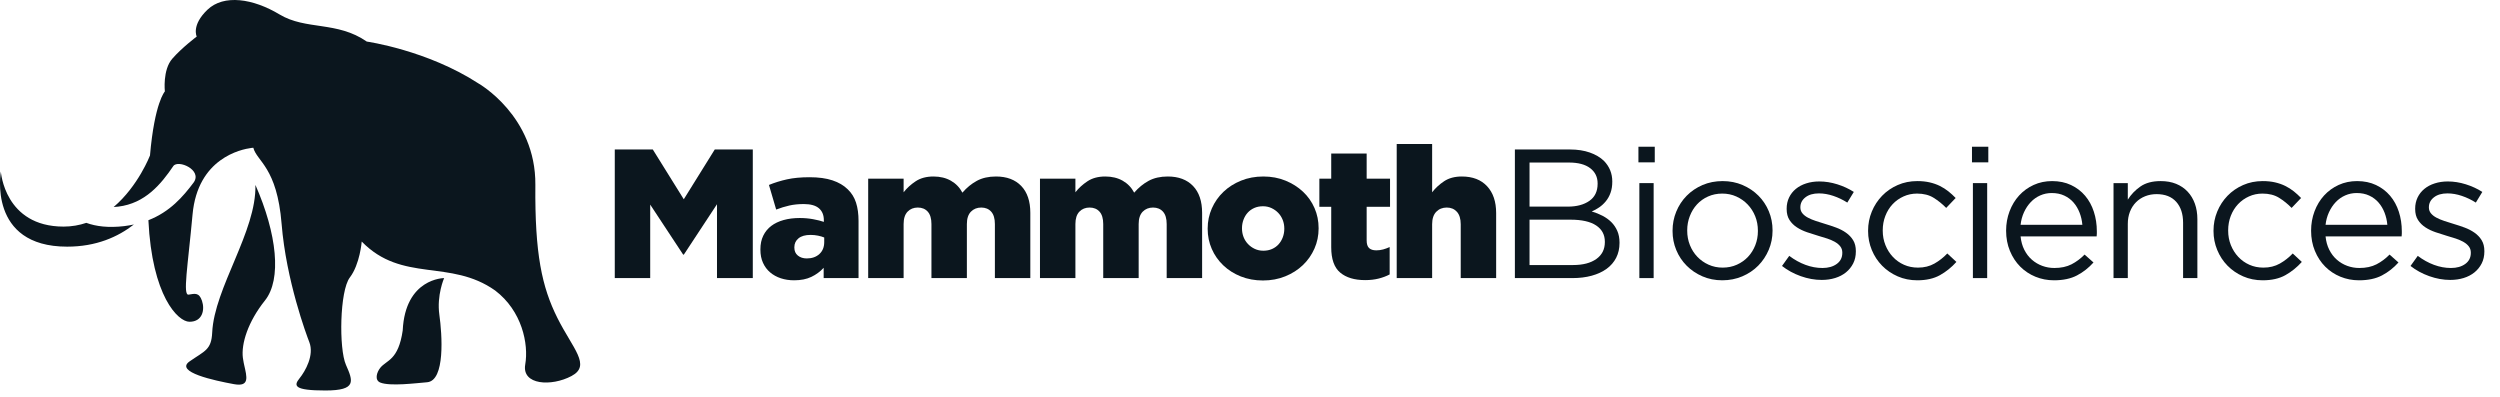 <svg width="296" height="47" viewBox="0 0 296 47" fill="none" xmlns="http://www.w3.org/2000/svg">
<path fill-rule="evenodd" clip-rule="evenodd" d="M72.789 17.699H77.292L80.96 23.594L84.628 17.699H89.131V32.926H84.892V24.181L80.971 30.141H80.883L76.984 24.225V32.926H72.789V17.699Z" fill="#0B161E"/>
<path fill-rule="evenodd" clip-rule="evenodd" d="M95.523 30.599C96.138 30.599 96.636 30.424 97.017 30.076C97.397 29.728 97.588 29.257 97.588 28.663V28.119C97.383 28.032 97.138 27.959 96.852 27.901C96.567 27.843 96.27 27.814 95.963 27.814C95.347 27.814 94.875 27.948 94.546 28.216C94.216 28.485 94.051 28.836 94.051 29.272V29.315C94.051 29.721 94.191 30.037 94.469 30.261C94.747 30.486 95.099 30.599 95.523 30.599ZM94.029 33.187C93.458 33.187 92.931 33.107 92.448 32.948C91.965 32.788 91.544 32.556 91.185 32.251C90.826 31.947 90.544 31.57 90.34 31.12C90.134 30.671 90.032 30.149 90.032 29.555V29.511C90.032 28.901 90.145 28.366 90.372 27.901C90.599 27.437 90.914 27.053 91.317 26.748C91.719 26.444 92.207 26.212 92.778 26.052C93.349 25.892 93.986 25.813 94.688 25.813C95.245 25.813 95.776 25.86 96.281 25.954C96.786 26.049 97.207 26.154 97.544 26.27V26.074C97.544 25.465 97.35 24.994 96.962 24.66C96.574 24.327 95.977 24.16 95.172 24.16C94.542 24.16 93.971 24.218 93.458 24.334C92.945 24.45 92.426 24.61 91.899 24.812L91.043 21.898C91.716 21.622 92.429 21.401 93.184 21.234C93.938 21.067 94.827 20.984 95.852 20.984C96.921 20.984 97.826 21.107 98.565 21.354C99.305 21.601 99.909 21.956 100.378 22.42C100.831 22.855 101.157 23.381 101.355 23.997C101.553 24.613 101.651 25.334 101.651 26.161V32.926H97.522V31.708C97.112 32.157 96.625 32.516 96.061 32.784C95.497 33.053 94.82 33.187 94.029 33.187Z" fill="#0B161E"/>
<path fill-rule="evenodd" clip-rule="evenodd" d="M102.793 21.158H106.988V22.767C107.369 22.275 107.844 21.84 108.415 21.463C108.986 21.085 109.689 20.897 110.523 20.897C111.314 20.897 112.001 21.064 112.587 21.397C113.173 21.731 113.626 22.202 113.949 22.811C114.461 22.216 115.032 21.749 115.662 21.408C116.292 21.067 117.047 20.897 117.925 20.897C119.2 20.897 120.195 21.271 120.914 22.017C121.631 22.764 121.99 23.826 121.99 25.204V32.926H117.795V26.531C117.795 25.878 117.65 25.389 117.358 25.062C117.067 24.736 116.674 24.573 116.18 24.573C115.685 24.573 115.278 24.736 114.958 25.062C114.638 25.389 114.478 25.878 114.478 26.531V32.926H110.283V26.531C110.283 25.878 110.137 25.389 109.847 25.062C109.555 24.736 109.163 24.573 108.668 24.573C108.174 24.573 107.77 24.736 107.457 25.062C107.144 25.389 106.988 25.878 106.988 26.531V32.926H102.793V21.158Z" fill="#0B161E"/>
<path fill-rule="evenodd" clip-rule="evenodd" d="M123.133 21.158H127.328V22.767C127.709 22.275 128.185 21.84 128.755 21.463C129.326 21.085 130.028 20.897 130.864 20.897C131.654 20.897 132.341 21.064 132.927 21.397C133.513 21.731 133.966 22.202 134.288 22.811C134.801 22.216 135.372 21.749 136.002 21.408C136.632 21.067 137.387 20.897 138.265 20.897C139.54 20.897 140.535 21.271 141.254 22.017C141.972 22.764 142.33 23.826 142.33 25.204V32.926H138.135V26.531C138.135 25.878 137.99 25.389 137.699 25.062C137.407 24.736 137.015 24.573 136.52 24.573C136.025 24.573 135.618 24.736 135.297 25.062C134.979 25.389 134.818 25.878 134.818 26.531V32.926H130.622V26.531C130.622 25.878 130.478 25.389 130.187 25.062C129.896 24.736 129.502 24.573 129.008 24.573C128.513 24.573 128.11 24.736 127.797 25.062C127.484 25.389 127.328 25.878 127.328 26.531V32.926H123.133V21.158Z" fill="#0B161E"/>
<path fill-rule="evenodd" clip-rule="evenodd" d="M149.579 29.685C149.959 29.685 150.303 29.617 150.611 29.48C150.918 29.344 151.178 29.156 151.39 28.919C151.602 28.682 151.767 28.405 151.885 28.088C152.002 27.772 152.061 27.441 152.061 27.096V27.053C152.061 26.693 151.998 26.355 151.873 26.039C151.748 25.723 151.574 25.445 151.346 25.208C151.12 24.971 150.852 24.781 150.544 24.637C150.237 24.493 149.9 24.421 149.534 24.421C149.153 24.421 148.81 24.489 148.502 24.625C148.194 24.763 147.934 24.95 147.722 25.187C147.509 25.424 147.345 25.701 147.228 26.018C147.111 26.334 147.052 26.665 147.052 27.009V27.053C147.052 27.412 147.115 27.75 147.238 28.067C147.363 28.383 147.539 28.66 147.767 28.897C147.993 29.135 148.26 29.326 148.567 29.469C148.876 29.613 149.212 29.685 149.579 29.685ZM149.534 33.209C148.582 33.209 147.708 33.049 146.91 32.73C146.111 32.411 145.42 31.973 144.834 31.414C144.248 30.856 143.794 30.207 143.472 29.467C143.149 28.728 142.988 27.938 142.988 27.096V27.053C142.988 26.212 143.153 25.418 143.483 24.671C143.813 23.924 144.27 23.272 144.855 22.714C145.441 22.155 146.137 21.713 146.942 21.387C147.748 21.06 148.626 20.897 149.579 20.897C150.531 20.897 151.405 21.06 152.203 21.387C153.001 21.713 153.693 22.152 154.279 22.702C154.865 23.254 155.319 23.899 155.641 24.639C155.962 25.378 156.123 26.169 156.123 27.009V27.053C156.123 27.894 155.96 28.688 155.63 29.435C155.3 30.182 154.842 30.834 154.258 31.392C153.671 31.951 152.976 32.393 152.171 32.719C151.365 33.046 150.486 33.209 149.534 33.209Z" fill="#0B161E"/>
<path fill-rule="evenodd" clip-rule="evenodd" d="M161.635 33.165C160.37 33.165 159.383 32.868 158.677 32.273C157.97 31.679 157.617 30.678 157.617 29.272V24.486H156.212V21.158H157.617V18.178H161.812V21.158H164.58V24.486H161.812V28.467C161.812 28.887 161.907 29.188 162.098 29.369C162.288 29.551 162.574 29.641 162.955 29.641C163.232 29.641 163.503 29.605 163.767 29.533C164.03 29.46 164.286 29.366 164.536 29.25V32.491C164.155 32.694 163.723 32.857 163.24 32.98C162.756 33.103 162.222 33.165 161.635 33.165Z" fill="#0B161E"/>
<path fill-rule="evenodd" clip-rule="evenodd" d="M165.37 17.047H169.565V22.768C169.941 22.275 170.412 21.84 170.977 21.463C171.54 21.086 172.242 20.897 173.08 20.897C174.361 20.897 175.358 21.282 176.072 22.05C176.787 22.819 177.144 23.877 177.144 25.226V32.926H172.949V26.552C172.949 25.9 172.796 25.407 172.494 25.073C172.189 24.74 171.792 24.573 171.3 24.573C170.794 24.573 170.378 24.74 170.054 25.073C169.728 25.407 169.565 25.9 169.565 26.552V32.926H165.37V17.047Z" fill="#0B161E"/>
<path fill-rule="evenodd" clip-rule="evenodd" d="M186.247 31.381C187.414 31.381 188.335 31.143 189.007 30.664C189.679 30.185 190.015 29.518 190.015 28.663V28.619C190.015 27.792 189.671 27.151 188.985 26.694C188.299 26.237 187.283 26.009 185.939 26.009H181.097V31.381H186.247ZM185.632 24.464C186.682 24.464 187.533 24.237 188.184 23.782C188.833 23.328 189.158 22.652 189.158 21.756V21.714C189.158 20.963 188.867 20.363 188.282 19.915C187.698 19.468 186.857 19.244 185.763 19.244H181.097V24.464H185.632ZM179.362 17.699H185.896C186.771 17.699 187.55 17.819 188.23 18.058C188.909 18.297 189.469 18.626 189.907 19.046C190.564 19.726 190.894 20.537 190.894 21.477V21.521C190.894 22.013 190.824 22.451 190.685 22.834C190.547 23.218 190.361 23.551 190.126 23.833C189.892 24.116 189.634 24.354 189.349 24.55C189.064 24.745 188.768 24.908 188.461 25.038C188.914 25.169 189.341 25.34 189.744 25.55C190.146 25.761 190.493 26.012 190.785 26.302C191.077 26.593 191.311 26.938 191.487 27.337C191.662 27.736 191.751 28.198 191.751 28.72V28.764C191.751 29.418 191.618 30.003 191.356 30.518C191.092 31.034 190.715 31.47 190.227 31.826C189.736 32.181 189.149 32.454 188.461 32.643C187.774 32.832 187.015 32.926 186.182 32.926H179.362V17.699Z" fill="#0B161E"/>
<path fill-rule="evenodd" clip-rule="evenodd" d="M194.1 32.926H195.791V21.68H194.1V32.926ZM193.99 19.222H195.924V17.373H193.99V19.222Z" fill="#0B161E"/>
<path fill-rule="evenodd" clip-rule="evenodd" d="M203.961 31.686C204.577 31.686 205.14 31.57 205.652 31.338C206.166 31.106 206.604 30.794 206.971 30.402C207.337 30.011 207.622 29.554 207.828 29.032C208.032 28.51 208.135 27.952 208.135 27.358V27.314C208.135 26.705 208.029 26.136 207.817 25.606C207.604 25.077 207.307 24.613 206.927 24.214C206.547 23.815 206.099 23.5 205.587 23.268C205.074 23.036 204.518 22.92 203.918 22.92C203.303 22.92 202.739 23.036 202.226 23.268C201.713 23.5 201.278 23.811 200.92 24.203C200.56 24.595 200.279 25.055 200.075 25.584C199.868 26.114 199.766 26.676 199.766 27.271V27.314C199.766 27.923 199.872 28.492 200.085 29.021C200.297 29.551 200.59 30.011 200.964 30.402C201.337 30.794 201.779 31.106 202.293 31.338C202.805 31.57 203.361 31.686 203.961 31.686ZM203.918 33.187C203.068 33.187 202.285 33.031 201.568 32.719C200.85 32.407 200.227 31.987 199.7 31.457C199.173 30.928 198.763 30.312 198.471 29.609C198.177 28.905 198.031 28.155 198.031 27.358V27.314C198.031 26.517 198.177 25.762 198.471 25.052C198.763 24.341 199.173 23.717 199.7 23.181C200.227 22.645 200.854 22.22 201.578 21.908C202.304 21.597 203.097 21.441 203.961 21.441C204.811 21.441 205.599 21.597 206.323 21.908C207.047 22.22 207.674 22.641 208.201 23.17C208.728 23.699 209.138 24.316 209.43 25.019C209.724 25.723 209.87 26.473 209.87 27.271V27.314C209.87 28.111 209.72 28.866 209.42 29.576C209.119 30.287 208.706 30.91 208.179 31.447C207.652 31.983 207.022 32.407 206.291 32.719C205.557 33.031 204.767 33.187 203.918 33.187Z" fill="#0B161E"/>
<path fill-rule="evenodd" clip-rule="evenodd" d="M215.691 33.143C214.871 33.143 214.043 32.995 213.208 32.698C212.374 32.4 211.635 31.998 210.99 31.49L211.847 30.294C212.463 30.758 213.102 31.113 213.769 31.359C214.435 31.606 215.104 31.73 215.779 31.73C216.467 31.73 217.03 31.57 217.47 31.251C217.909 30.932 218.129 30.497 218.129 29.946V29.902C218.129 29.627 218.052 29.387 217.898 29.184C217.745 28.981 217.536 28.804 217.272 28.651C217.009 28.5 216.705 28.365 216.361 28.249C216.017 28.133 215.661 28.024 215.295 27.923C214.856 27.792 214.414 27.651 213.966 27.499C213.519 27.346 213.117 27.155 212.759 26.922C212.399 26.69 212.107 26.4 211.879 26.052C211.653 25.704 211.54 25.269 211.54 24.747V24.703C211.54 24.225 211.635 23.787 211.825 23.387C212.016 22.989 212.283 22.648 212.628 22.365C212.971 22.082 213.381 21.865 213.857 21.713C214.332 21.56 214.848 21.484 215.405 21.484C216.108 21.484 216.818 21.596 217.536 21.821C218.253 22.046 218.905 22.347 219.491 22.724L218.722 23.986C218.194 23.652 217.642 23.387 217.064 23.192C216.484 22.996 215.917 22.898 215.362 22.898C214.688 22.898 214.154 23.054 213.758 23.366C213.363 23.677 213.165 24.066 213.165 24.53V24.573C213.165 24.834 213.246 25.062 213.407 25.258C213.567 25.454 213.784 25.625 214.055 25.769C214.325 25.914 214.636 26.045 214.988 26.161C215.339 26.277 215.705 26.393 216.087 26.509C216.526 26.639 216.961 26.784 217.394 26.944C217.824 27.103 218.217 27.306 218.568 27.553C218.92 27.8 219.202 28.097 219.414 28.445C219.627 28.793 219.733 29.221 219.733 29.728V29.772C219.733 30.308 219.627 30.783 219.414 31.196C219.202 31.61 218.916 31.962 218.558 32.252C218.198 32.542 217.775 32.763 217.284 32.915C216.793 33.067 216.262 33.143 215.691 33.143Z" fill="#0B161E"/>
<path fill-rule="evenodd" clip-rule="evenodd" d="M227.003 33.187C226.167 33.187 225.396 33.031 224.685 32.72C223.974 32.408 223.36 31.987 222.84 31.458C222.321 30.928 221.914 30.309 221.621 29.598C221.328 28.888 221.182 28.141 221.182 27.357V27.314C221.182 26.516 221.328 25.763 221.621 25.052C221.914 24.341 222.321 23.718 222.84 23.181C223.36 22.645 223.974 22.221 224.685 21.909C225.396 21.597 226.167 21.441 227.003 21.441C227.544 21.441 228.035 21.492 228.474 21.593C228.914 21.695 229.316 21.836 229.682 22.017C230.048 22.199 230.385 22.413 230.692 22.659C231 22.906 231.286 23.167 231.549 23.442L230.429 24.617C229.975 24.153 229.481 23.754 228.946 23.421C228.412 23.087 227.756 22.92 226.98 22.92C226.41 22.92 225.875 23.032 225.377 23.258C224.879 23.482 224.448 23.79 224.082 24.181C223.715 24.573 223.43 25.034 223.225 25.563C223.02 26.093 222.916 26.661 222.916 27.27V27.314C222.916 27.923 223.023 28.492 223.235 29.021C223.447 29.551 223.741 30.015 224.114 30.414C224.488 30.813 224.927 31.125 225.432 31.349C225.938 31.574 226.49 31.686 227.09 31.686C227.822 31.686 228.47 31.527 229.035 31.207C229.598 30.889 230.107 30.489 230.561 30.011L231.638 31.012C231.066 31.65 230.419 32.172 229.693 32.578C228.969 32.984 228.071 33.187 227.003 33.187Z" fill="#0B161E"/>
<path fill-rule="evenodd" clip-rule="evenodd" d="M233.591 32.926H235.282V21.68H233.591V32.926ZM233.482 19.222H235.416V17.373H233.482V19.222Z" fill="#0B161E"/>
<path fill-rule="evenodd" clip-rule="evenodd" d="M246.552 26.618C246.508 26.113 246.398 25.634 246.222 25.18C246.046 24.726 245.808 24.325 245.508 23.979C245.208 23.634 244.842 23.359 244.41 23.158C243.978 22.955 243.483 22.855 242.928 22.855C242.444 22.855 241.99 22.949 241.565 23.136C241.14 23.323 240.768 23.586 240.446 23.925C240.124 24.264 239.855 24.664 239.643 25.125C239.431 25.587 239.296 26.084 239.237 26.618H246.552ZM239.237 27.988C239.296 28.583 239.442 29.112 239.677 29.576C239.911 30.04 240.211 30.432 240.577 30.751C240.943 31.07 241.353 31.313 241.807 31.479C242.261 31.646 242.737 31.73 243.235 31.73C244.025 31.73 244.704 31.584 245.267 31.295C245.83 31.005 246.347 30.62 246.816 30.141L247.87 31.077C247.299 31.715 246.647 32.226 245.915 32.61C245.182 32.995 244.274 33.187 243.191 33.187C242.414 33.187 241.682 33.045 240.994 32.763C240.306 32.48 239.705 32.081 239.193 31.566C238.681 31.052 238.274 30.432 237.974 29.706C237.675 28.982 237.523 28.184 237.523 27.314C237.523 26.502 237.66 25.737 237.931 25.019C238.202 24.301 238.579 23.678 239.062 23.148C239.544 22.619 240.119 22.202 240.786 21.897C241.451 21.593 242.181 21.441 242.971 21.441C243.807 21.441 244.553 21.597 245.212 21.908C245.871 22.22 246.427 22.645 246.881 23.181C247.335 23.718 247.679 24.349 247.913 25.073C248.148 25.798 248.266 26.574 248.266 27.401V27.651C248.266 27.746 248.257 27.858 248.243 27.988H239.237Z" fill="#0B161E"/>
<path fill-rule="evenodd" clip-rule="evenodd" d="M250.241 21.68H251.932V23.638C252.313 23.029 252.81 22.51 253.426 22.082C254.041 21.655 254.84 21.441 255.82 21.441C256.508 21.441 257.119 21.549 257.654 21.767C258.188 21.985 258.643 22.293 259.016 22.692C259.39 23.09 259.675 23.565 259.873 24.116C260.07 24.668 260.169 25.277 260.169 25.944V32.926H258.478V26.371C258.478 25.329 258.207 24.504 257.665 23.896C257.123 23.289 256.347 22.985 255.337 22.985C254.854 22.985 254.403 23.069 253.987 23.235C253.568 23.402 253.206 23.64 252.899 23.951C252.592 24.262 252.353 24.635 252.185 25.069C252.016 25.503 251.932 25.98 251.932 26.501V32.926H250.241V21.68Z" fill="#0B161E"/>
<path fill-rule="evenodd" clip-rule="evenodd" d="M267.901 33.187C267.066 33.187 266.294 33.031 265.583 32.72C264.873 32.408 264.258 31.987 263.739 31.458C263.219 30.928 262.812 30.309 262.52 29.598C262.226 28.888 262.08 28.141 262.08 27.357V27.314C262.08 26.516 262.226 25.763 262.52 25.052C262.812 24.341 263.219 23.718 263.739 23.181C264.258 22.645 264.873 22.221 265.583 21.909C266.294 21.597 267.066 21.441 267.901 21.441C268.442 21.441 268.933 21.492 269.373 21.593C269.812 21.695 270.214 21.836 270.58 22.017C270.946 22.199 271.284 22.413 271.591 22.659C271.898 22.906 272.184 23.167 272.448 23.442L271.327 24.617C270.874 24.153 270.379 23.754 269.845 23.421C269.31 23.087 268.655 22.92 267.879 22.92C267.308 22.92 266.774 23.032 266.275 23.258C265.777 23.482 265.346 23.79 264.98 24.181C264.613 24.573 264.328 25.034 264.123 25.563C263.919 26.093 263.815 26.661 263.815 27.27V27.314C263.815 27.923 263.921 28.492 264.133 29.021C264.346 29.551 264.639 30.015 265.013 30.414C265.386 30.813 265.826 31.125 266.33 31.349C266.836 31.574 267.388 31.686 267.989 31.686C268.721 31.686 269.369 31.527 269.932 31.207C270.497 30.889 271.005 30.489 271.46 30.011L272.536 31.012C271.964 31.65 271.317 32.172 270.592 32.578C269.867 32.984 268.969 33.187 267.901 33.187Z" fill="#0B161E"/>
<path fill-rule="evenodd" clip-rule="evenodd" d="M282.661 26.618C282.617 26.113 282.508 25.634 282.331 25.18C282.157 24.726 281.918 24.325 281.617 23.979C281.317 23.634 280.951 23.359 280.519 23.158C280.087 22.955 279.594 22.855 279.037 22.855C278.553 22.855 278.1 22.949 277.675 23.136C277.249 23.323 276.877 23.586 276.555 23.925C276.233 24.264 275.966 24.664 275.753 25.125C275.541 25.587 275.405 26.084 275.346 26.618H282.661ZM275.346 27.988C275.405 28.583 275.551 29.112 275.786 29.576C276.021 30.04 276.32 30.432 276.686 30.751C277.052 31.07 277.462 31.313 277.916 31.479C278.37 31.646 278.846 31.73 279.344 31.73C280.135 31.73 280.813 31.584 281.376 31.295C281.939 31.005 282.456 30.62 282.925 30.141L283.979 31.077C283.408 31.715 282.756 32.226 282.024 32.61C281.291 32.995 280.384 33.187 279.3 33.187C278.525 33.187 277.793 33.045 277.105 32.763C276.415 32.48 275.816 32.081 275.302 31.566C274.79 31.052 274.383 30.432 274.083 29.706C273.784 28.982 273.634 28.184 273.634 27.314C273.634 26.502 273.769 25.737 274.04 25.019C274.311 24.301 274.688 23.678 275.171 23.148C275.655 22.619 276.229 22.202 276.895 21.897C277.562 21.593 278.29 21.441 279.08 21.441C279.916 21.441 280.662 21.597 281.321 21.908C281.98 22.22 282.536 22.645 282.991 23.181C283.444 23.718 283.789 24.349 284.023 25.073C284.257 25.798 284.375 26.574 284.375 27.401V27.651C284.375 27.746 284.366 27.858 284.352 27.988H275.346Z" fill="#0B161E"/>
<path fill-rule="evenodd" clip-rule="evenodd" d="M290.107 33.143C289.287 33.143 288.46 32.995 287.626 32.698C286.79 32.4 286.051 31.998 285.406 31.49L286.263 30.294C286.879 30.758 287.518 31.113 288.185 31.359C288.851 31.606 289.522 31.73 290.195 31.73C290.883 31.73 291.447 31.57 291.886 31.251C292.325 30.932 292.545 30.497 292.545 29.946V29.902C292.545 29.627 292.468 29.387 292.314 29.184C292.161 28.981 291.952 28.804 291.688 28.651C291.425 28.5 291.121 28.365 290.777 28.249C290.433 28.133 290.077 28.024 289.711 27.923C289.272 27.792 288.83 27.651 288.384 27.499C287.937 27.346 287.533 27.155 287.175 26.922C286.816 26.69 286.523 26.4 286.297 26.052C286.069 25.704 285.956 25.269 285.956 24.747V24.703C285.956 24.225 286.051 23.787 286.241 23.387C286.432 22.989 286.699 22.648 287.044 22.365C287.387 22.082 287.797 21.865 288.273 21.713C288.748 21.56 289.265 21.484 289.821 21.484C290.524 21.484 291.235 21.596 291.952 21.821C292.669 22.046 293.321 22.347 293.907 22.724L293.138 23.986C292.611 23.652 292.058 23.387 291.48 23.192C290.902 22.996 290.333 22.898 289.778 22.898C289.104 22.898 288.57 23.054 288.174 23.366C287.779 23.677 287.581 24.066 287.581 24.53V24.573C287.581 24.834 287.662 25.062 287.823 25.258C287.984 25.454 288.2 25.625 288.471 25.769C288.741 25.914 289.053 26.045 289.404 26.161C289.755 26.277 290.121 26.393 290.503 26.509C290.942 26.639 291.377 26.784 291.81 26.944C292.24 27.103 292.633 27.306 292.985 27.553C293.336 27.8 293.618 28.097 293.83 28.445C294.043 28.793 294.149 29.221 294.149 29.728V29.772C294.149 30.308 294.043 30.783 293.83 31.196C293.618 31.61 293.332 31.962 292.974 32.252C292.614 32.542 292.191 32.763 291.7 32.915C291.209 33.067 290.678 33.143 290.107 33.143Z" fill="#0B161E"/>
<path fill-rule="evenodd" clip-rule="evenodd" d="M33.097 1.71C36.235 3.595 39.902 2.478 43.428 4.922C43.428 4.922 50.587 5.935 56.652 9.881C56.652 9.881 63.457 13.723 63.387 21.894C63.316 30.065 64.162 33.977 65.995 37.643C67.83 41.31 70.028 43.266 67.665 44.522C65.302 45.78 61.765 45.605 62.187 43.16C62.611 40.717 61.8 36.805 58.627 34.396C53.302 30.624 47.624 33.522 42.828 28.599C42.828 28.599 42.617 31.288 41.418 32.859C40.219 34.431 40.113 41.276 40.959 43.196C41.806 45.116 42.265 46.234 38.527 46.234C34.789 46.234 34.754 45.675 35.458 44.802C36.164 43.929 37.222 42.044 36.622 40.507C36.296 39.67 33.883 33.215 33.342 26.503C32.803 19.791 30.411 19.117 29.993 17.494C29.993 17.494 29.948 17.496 29.864 17.505L29.747 17.519C28.554 17.675 23.407 18.732 22.799 25.386C22.233 31.572 21.624 34.989 22.33 34.885C23.034 34.78 23.564 34.571 23.916 35.618C24.269 36.665 23.986 38.097 22.435 38.097C21.064 38.097 17.996 35.033 17.57 26.073C20.124 25.074 21.666 23.293 22.928 21.609C23.998 20.113 21.071 18.858 20.517 19.666C19.082 21.779 17.202 24.087 13.993 24.465C13.809 24.486 13.631 24.501 13.456 24.511C16.376 22.019 17.759 18.407 17.759 18.407C18.301 12.136 19.52 10.825 19.52 10.825C19.52 10.825 19.238 8.274 20.402 6.948C21.565 5.621 23.292 4.329 23.292 4.329C23.292 4.329 22.624 3.001 24.563 1.151C26.502 -0.7 29.958 -0.176 33.097 1.71ZM30.241 21.893C32.792 27.691 33.378 33.068 31.367 35.583C29.359 38.097 28.545 40.698 28.757 42.373C28.781 42.565 28.816 42.759 28.855 42.951L28.917 43.239C29.222 44.618 29.599 45.83 27.698 45.483C25.407 45.062 20.647 44.05 22.444 42.792C24.243 41.536 25.028 41.443 25.124 39.371C25.373 34.068 30.381 27.411 30.241 21.893ZM52.584 32.926C52.584 32.926 51.693 34.952 52.02 37.272C52.346 39.592 52.732 45.084 50.567 45.259C49.219 45.369 46.185 45.759 45.028 45.295C44.327 45.015 44.592 44.088 45.028 43.544C45.773 42.619 47.164 42.684 47.681 39.128C47.975 32.922 52.584 32.926 52.584 32.926ZM0.102 20.31C0.102 20.31 0.525 26.829 7.531 26.829C8.5 26.829 9.394 26.664 10.22 26.386C11.38 26.81 12.841 26.991 14.695 26.774C15.101 26.725 15.482 26.656 15.853 26.579C13.97 28.047 11.399 29.204 7.953 29.204C-1.497 29.204 0.102 20.31 0.102 20.31Z" fill="#0B161E"/>
</svg>
